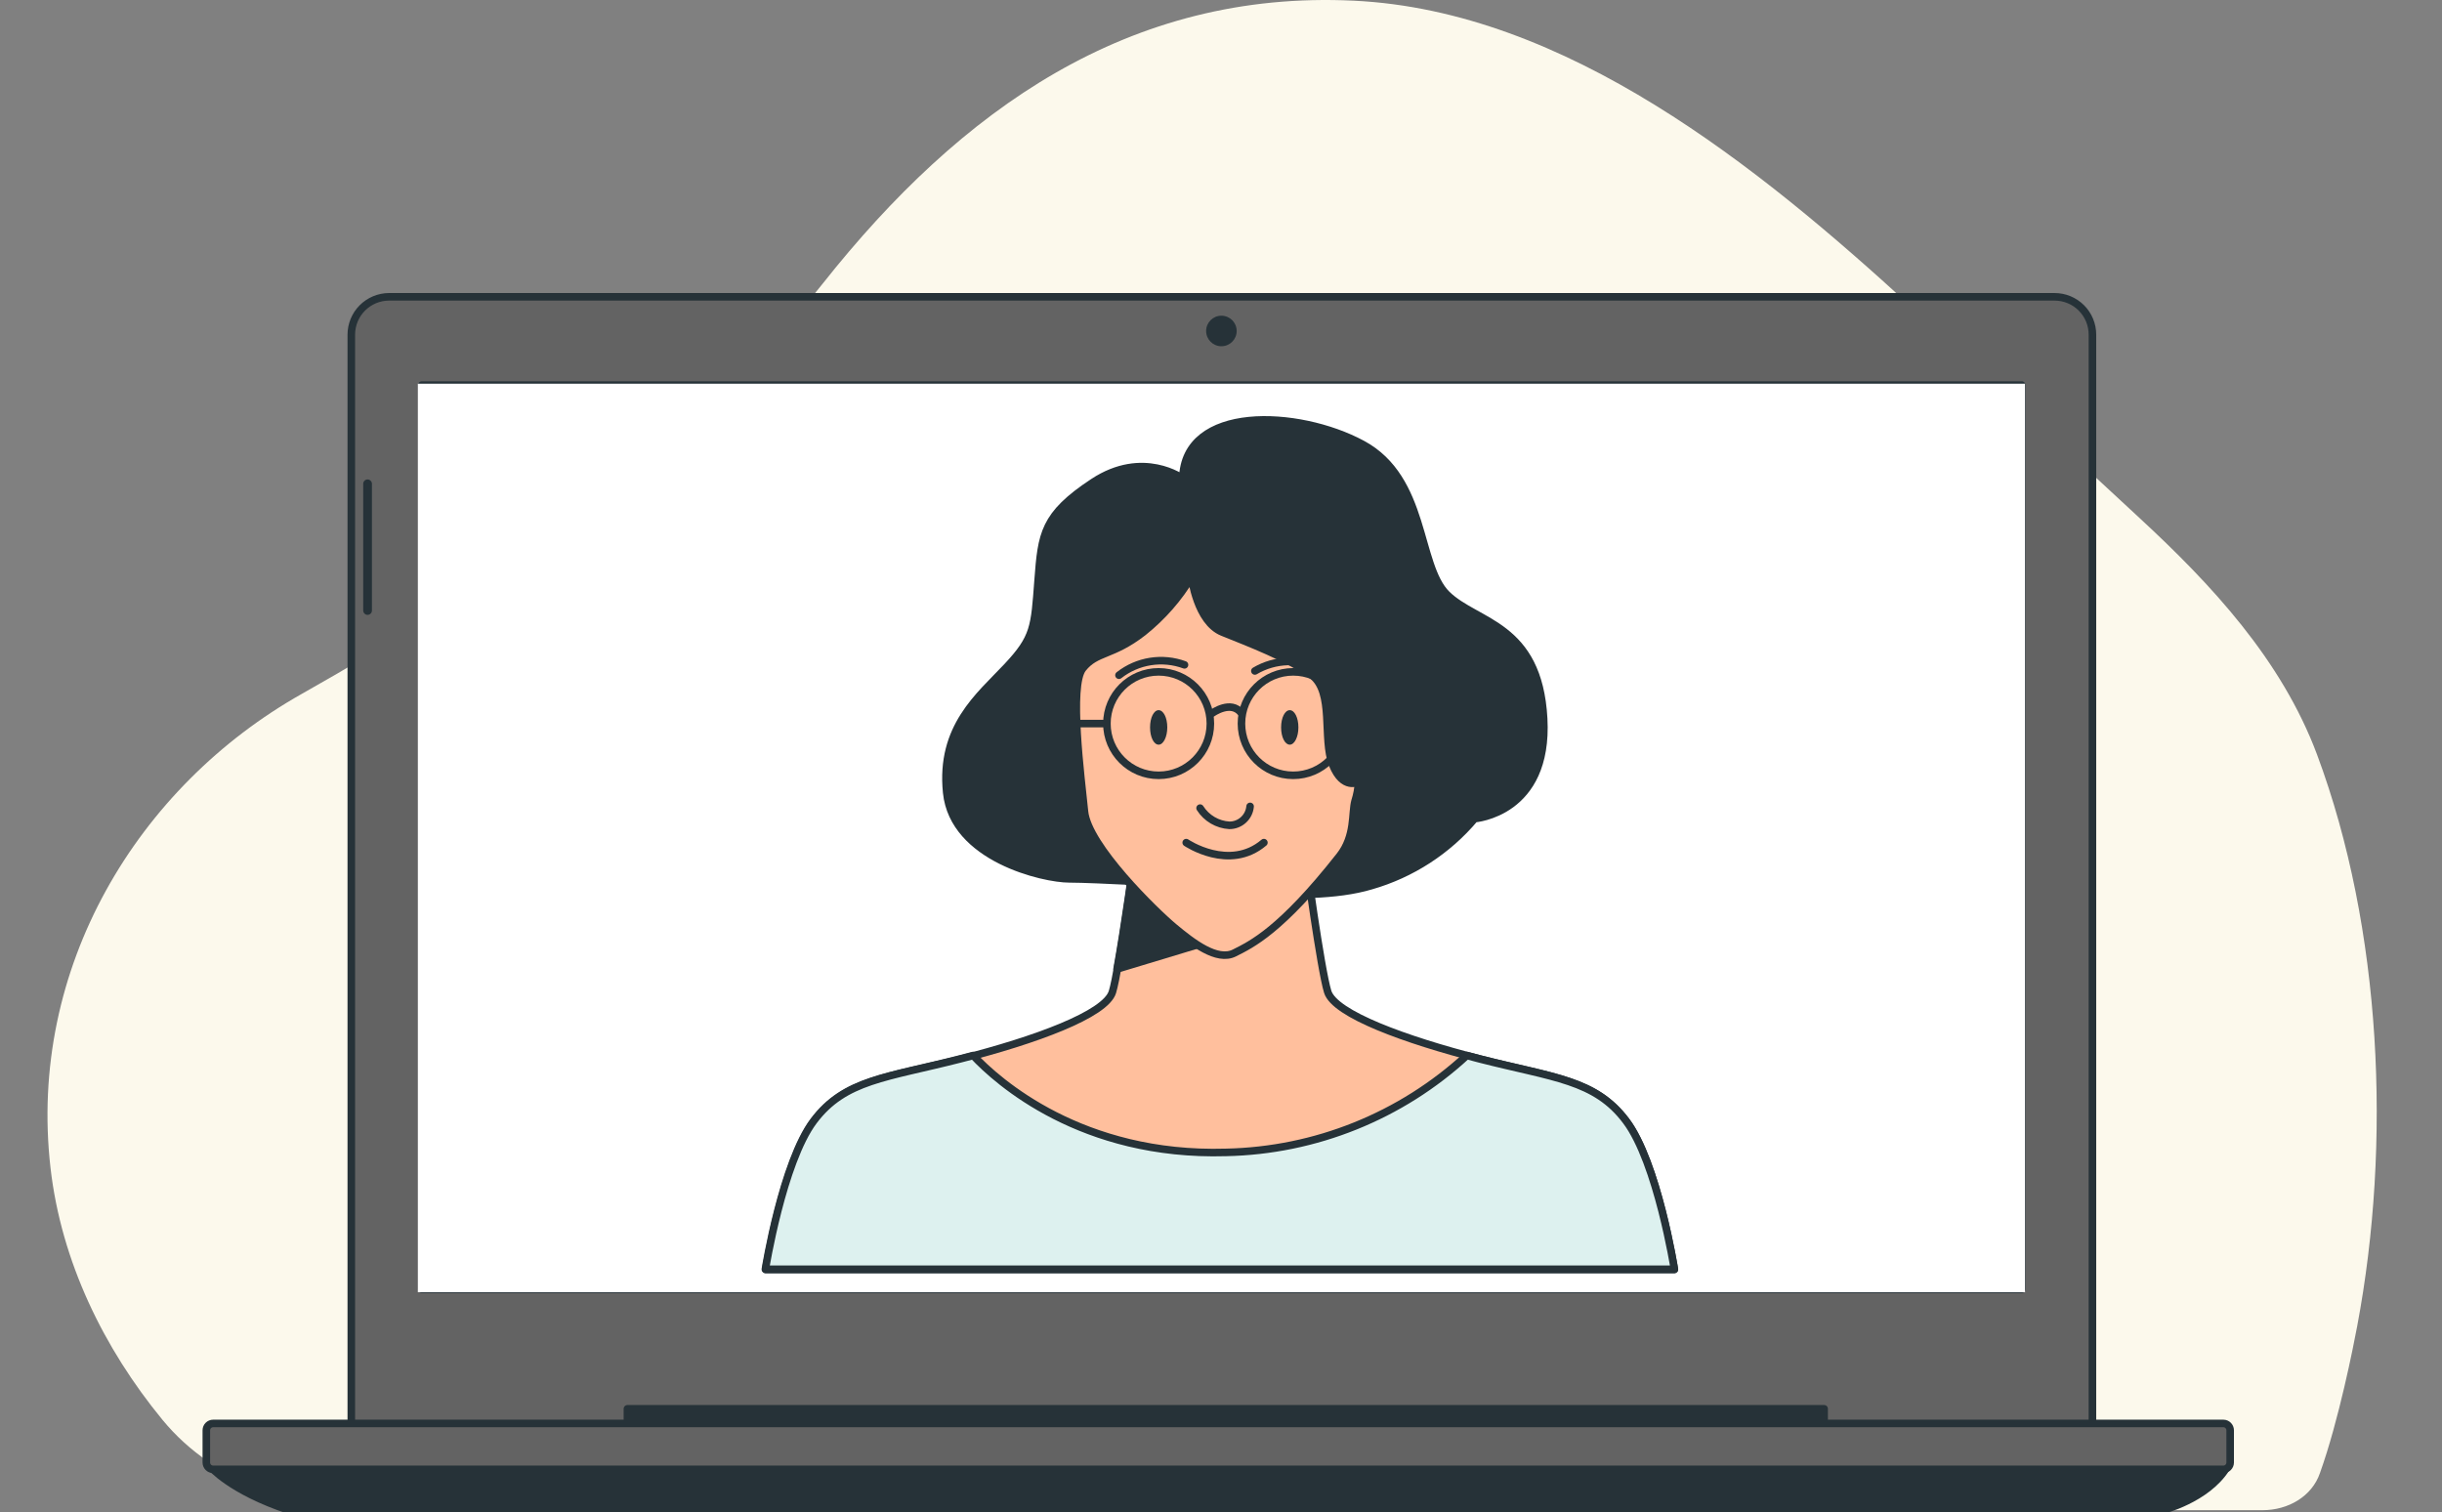 <?xml version="1.0" encoding="UTF-8"?> <svg xmlns="http://www.w3.org/2000/svg" width="323" height="200" viewBox="0 0 323 200" fill="none"><rect x="0" y="0" width="323" height="200" fill="#808080" stroke="none"/> <g clip-path="url(#clip0)"> <path d="M21.495 187.814C28.558 196.407 39.809 199.761 50.932 199.761H299.271C302.608 199.761 305.792 197.984 306.866 194.824V194.824C309.36 187.844 311.285 178.067 311.788 175.39C316.327 151.269 315.068 122.872 306.478 99.828C301.781 87.236 292.435 77.248 282.974 68.501C272.92 59.217 263.023 49.99 252.973 40.731C232.601 22.024 207.158 1.436 179.058 0.091C149.373 -1.345 127.08 14.455 108.853 37.475C90.831 60.246 64.407 77.971 39.907 91.789C18.218 104.017 3.634 127.995 6.684 154.51C8.103 166.846 13.701 178.333 21.495 187.814Z" fill="#FCF9EC"></path> <path d="M51.436 39.261H271.756C273.084 39.261 274.358 39.788 275.298 40.728C276.237 41.667 276.764 42.941 276.764 44.269V188.758H46.467V44.269C46.467 42.947 46.989 41.679 47.92 40.741C48.851 39.803 50.115 39.271 51.436 39.261V39.261Z" fill="#636363" stroke="#263238" stroke-linecap="round" stroke-linejoin="round"></path> <path d="M161.553 45.801C162.669 45.801 163.574 44.896 163.574 43.781C163.574 42.665 162.669 41.76 161.553 41.76C160.437 41.76 159.533 42.665 159.533 43.781C159.533 44.896 160.437 45.801 161.553 45.801Z" fill="#263238"></path> <path d="M48.616 81.332C48.464 81.331 48.317 81.269 48.21 81.161C48.102 81.052 48.042 80.906 48.042 80.753V63.995C48.042 63.843 48.102 63.697 48.21 63.589C48.318 63.481 48.464 63.42 48.616 63.42V63.42C48.769 63.42 48.916 63.481 49.024 63.589C49.133 63.696 49.194 63.842 49.196 63.995V80.753C49.196 80.906 49.135 81.054 49.026 81.162C48.917 81.271 48.77 81.332 48.616 81.332Z" fill="#263238"></path> <path d="M267.418 50.938H55.789V170.535H267.418V50.938Z" fill="#263238" stroke="#263238" stroke-linecap="round" stroke-linejoin="round"></path> <path d="M241.276 186.35H82.989V189.361H241.276V186.35Z" fill="#263238" stroke="#263238" stroke-linecap="round" stroke-linejoin="round"></path> <path d="M27.818 193.982C27.818 193.982 30.418 197.161 38.217 199.761H286.043C286.043 199.761 291.822 198.324 294.422 194.269L27.818 193.982Z" fill="#263238" stroke="#263238" stroke-linecap="round" stroke-linejoin="round"></path> <path d="M294.077 188.289H28.196C27.696 188.289 27.291 188.694 27.291 189.194V193.455C27.291 193.955 27.696 194.36 28.196 194.36H294.077C294.577 194.36 294.982 193.955 294.982 193.455V189.194C294.982 188.694 294.577 188.289 294.077 188.289Z" fill="#636363" stroke="#263238" stroke-linecap="round" stroke-linejoin="round"></path> <path d="M267.849 50.752H55.267V170.928H267.849V50.752Z" fill="white"></path> <path d="M156.446 63.314C156.446 63.314 151.2 59.439 144.614 63.777C138.028 68.115 137.771 70.62 137.308 76.782C136.844 82.944 136.854 84.305 133.206 88.19C129.558 92.075 124.332 96.166 125.22 104.843C126.107 113.52 138.037 116.251 141.419 116.251C144.801 116.251 156.702 116.931 156.702 116.931C156.702 116.931 172.221 119.889 181.351 117.158C186.696 115.625 191.463 112.536 195.047 108.284C195.047 108.284 204.857 107.594 204.177 95.052C203.497 82.511 195.303 82.501 191.359 78.626C187.415 74.751 188.658 63.314 180.178 58.748C171.699 54.183 156.672 53.503 156.446 63.314Z" fill="#263238" stroke="#263238" stroke-linecap="round" stroke-linejoin="round"></path> <path d="M215.082 148.275C210.98 142.803 205.498 142.576 195.688 140.062C185.877 137.548 176.53 134.146 175.613 131.188C174.696 128.23 172.655 113.165 172.655 113.165L161.691 112.977H161.05L150.096 113.194C150.096 113.194 148.045 128.25 147.138 131.218C146.231 134.186 136.874 137.607 127.064 140.092C117.253 142.576 111.781 142.833 107.669 148.305C103.558 153.777 101.28 167.926 101.28 167.926H221.471C221.471 167.926 219.223 153.757 215.082 148.275Z" fill="#FFBF9D" stroke="#263238" stroke-linecap="round" stroke-linejoin="round"></path> <path d="M162.411 123.754L150.057 113.145C150.057 113.145 148.735 122.817 147.75 128.181L162.411 123.754Z" fill="#263238" stroke="#263238" stroke-linecap="round" stroke-linejoin="round"></path> <path d="M215.082 148.275C210.98 142.803 205.498 142.576 195.688 140.062C195.126 139.924 194.563 139.776 194.011 139.618C185.312 147.635 173.982 152.193 162.154 152.436C143.066 152.998 131.974 143.089 128.72 139.618L127.014 140.062C117.204 142.576 111.731 142.803 107.62 148.275C103.508 153.747 101.231 167.896 101.231 167.896H221.471C221.471 167.896 219.223 153.757 215.082 148.275Z" fill="#DDF1EF" stroke="#263238" stroke-linecap="round" stroke-linejoin="round"></path> <path d="M157.589 76.319C155.915 79.118 153.751 81.592 151.2 83.625C147.089 86.819 145.038 86.129 143.214 88.417C141.39 90.704 142.987 102.792 143.441 107.347C143.894 111.903 152.798 120.579 155.272 122.64C157.747 124.701 160.981 127.205 163.259 126.061C165.536 124.917 169.421 123.103 177.181 113.243C179.301 110.562 178.778 107.535 179.232 105.947C179.492 105.132 179.648 104.287 179.695 103.433C179.695 103.433 177.634 104.577 176.264 101.155C174.893 97.734 176.5 91.572 173.533 89.324C170.565 87.076 165.093 84.995 161.701 83.625C158.309 82.254 157.589 76.319 157.589 76.319Z" fill="#FFBF9D" stroke="#263238" stroke-linecap="round" stroke-linejoin="round"></path> <path d="M158.733 106.894C159.153 107.554 159.722 108.104 160.396 108.5C161.07 108.896 161.828 109.126 162.608 109.172C163.296 109.174 163.96 108.918 164.467 108.454C164.975 107.99 165.29 107.352 165.349 106.667" stroke="#263238" stroke-linecap="round" stroke-linejoin="round"></path> <path d="M156.899 111.459C156.899 111.459 162.608 115.334 167.173 111.459" stroke="#263238" stroke-linecap="round" stroke-linejoin="round"></path> <path d="M154.395 96.216C154.395 97.478 153.882 98.503 153.251 98.503C152.62 98.503 152.117 97.517 152.117 96.216C152.117 94.914 152.62 93.938 153.251 93.938C153.882 93.938 154.395 94.914 154.395 96.216Z" fill="#263238"></path> <path d="M171.738 96.216C171.738 97.478 171.225 98.503 170.594 98.503C169.963 98.503 169.45 97.517 169.45 96.216C169.45 94.914 169.963 93.938 170.594 93.938C171.225 93.938 171.738 94.914 171.738 96.216Z" fill="#263238"></path> <path d="M153.251 102.556C157.03 102.556 160.094 99.492 160.094 95.713C160.094 91.934 157.03 88.87 153.251 88.87C149.472 88.87 146.409 91.934 146.409 95.713C146.409 99.492 149.472 102.556 153.251 102.556Z" stroke="#263238" stroke-linecap="round" stroke-linejoin="round"></path> <path d="M171.048 102.556C174.827 102.556 177.89 99.492 177.89 95.713C177.89 91.934 174.827 88.87 171.048 88.87C167.269 88.87 164.205 91.934 164.205 95.713C164.205 99.492 167.269 102.556 171.048 102.556Z" stroke="#263238" stroke-linecap="round" stroke-linejoin="round"></path> <path d="M160.33 94.342C160.33 94.342 162.835 92.518 164.205 94.342" stroke="#263238" stroke-linecap="round" stroke-linejoin="round"></path> <path d="M146.408 95.713H142.307" stroke="#263238" stroke-linecap="round" stroke-linejoin="round"></path> <path d="M148.005 89.314C149.213 88.365 150.643 87.741 152.16 87.501C153.677 87.261 155.231 87.413 156.672 87.943" stroke="#263238" stroke-linecap="round" stroke-linejoin="round"></path> <path d="M165.98 88.752C167.302 87.969 168.802 87.536 170.338 87.496C171.874 87.457 173.395 87.811 174.755 88.525" stroke="#263238" stroke-linecap="round" stroke-linejoin="round"></path> </g> <defs> <clipPath id="clip0"> <rect width="322.517" height="200" fill="white"></rect> </clipPath> </defs> </svg> 